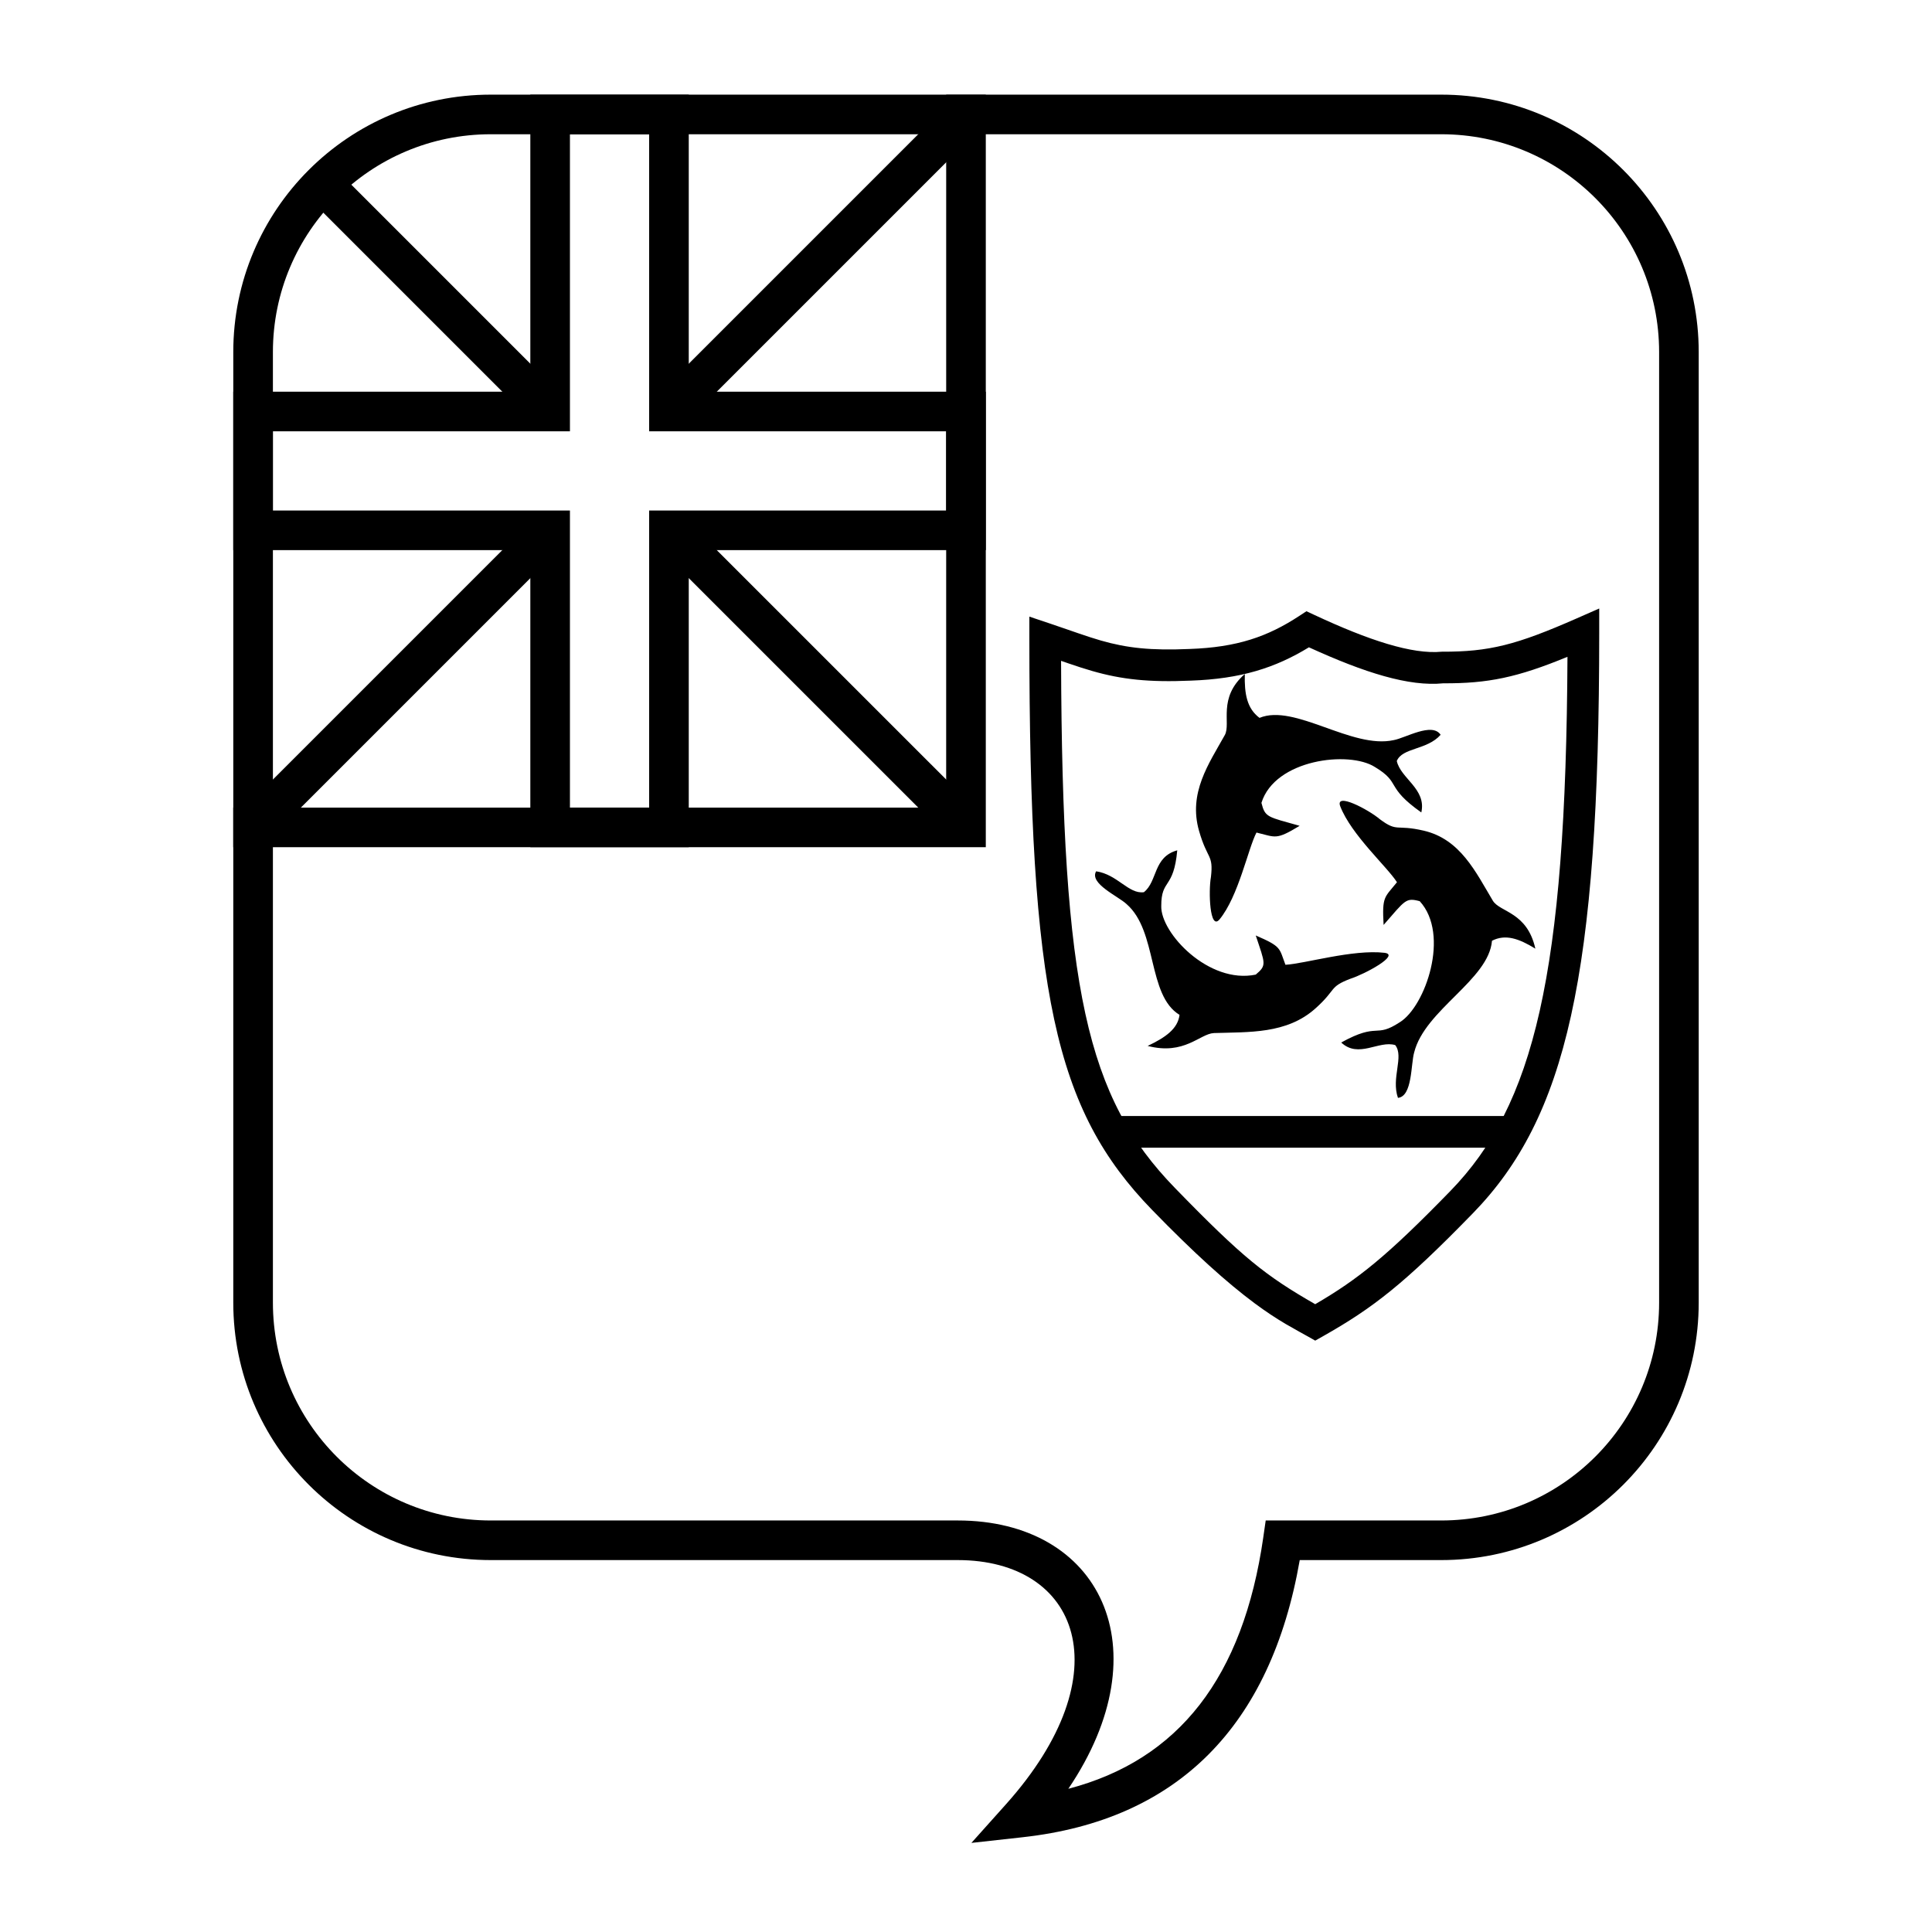 <?xml version="1.0" encoding="UTF-8"?>
<!-- Uploaded to: ICON Repo, www.iconrepo.com, Generator: ICON Repo Mixer Tools -->
<svg fill="#000000" width="800px" height="800px" version="1.1" viewBox="144 144 512 512" xmlns="http://www.w3.org/2000/svg">
 <g>
  <path d="m415.07 630.88-13.641 1.508 9.152-10.223c31.113-34.766 19.34-64.727-12.793-64.727h-123.74c-37.68 0-68.227-30.543-68.227-68.223v-251.91c0-37.68 30.547-68.223 68.227-68.223h251.9c37.68 0 68.227 30.543 68.227 68.223v251.91c0 37.68-30.547 68.223-68.227 68.223h-37.504c-7.676 44.039-32.383 68.906-73.379 73.441zm63.707-79.438 0.648-4.5h46.527c31.883 0 57.73-25.844 57.73-57.727v-251.91c0-31.883-25.848-57.727-57.73-57.727h-251.9c-31.883 0-57.73 25.844-57.73 57.727v251.91c0 31.883 25.848 57.727 57.73 57.727h123.74c37.777 0 54.488 33.879 29.328 71.105 29.285-7.652 46.32-29.57 51.66-66.605z"/>
  <path d="m394.75 169.09h10.496v199.43h-199.43v-10.496h188.93z"/>
  <path d="m394.75 258.3h-78.719v-78.719h-20.992v78.719h-78.723v20.992h78.723v78.723h20.992v-78.723h78.719zm-68.223-10.496h78.719v41.984h-78.719v78.723h-41.984v-78.723h-78.723v-41.984h78.723v-78.719h41.984z"/>
  <path d="m324.99 256.77-7.422-7.422 78.723-78.723 7.422 7.422z"/>
  <path d="m317.57 288.25 7.422-7.422 78.723 78.719-7.422 7.422z"/>
  <path d="m293.5 249.34-7.422 7.422-57.727-57.73 7.422-7.422z"/>
  <path d="m286.08 280.83 7.422 7.422-78.719 78.719-7.422-7.422z"/>
  <path d="m416.79 313.25v-5.836l5.535 1.855c1.855 0.625 7.949 2.731 7.273 2.5 2.578 0.883 4.394 1.473 6.164 1.984 6.922 1.988 13.246 2.672 23.414 2.234 12.707-0.43 20.773-3.281 29.09-8.723l1.957-1.281 2.117 0.988c14.34 6.699 25.914 10.504 33.746 9.738 12.598 0.039 19.711-1.766 35.832-8.859l5.891-2.59v6.434c0 90.918-8.77 128.44-33.461 153.82-18.301 18.809-26.504 25.113-39.73 32.598l-2.07 1.168-2.066-1.168c0.398 0.227-4.231-2.332-5.797-3.258-2.668-1.582-5.281-3.309-8.188-5.465-7.324-5.438-16.059-13.297-27.184-24.754-25.809-26.574-32.523-57.539-32.523-151.39zm38.547 145.54c18.016 18.551 24.07 23.297 37.207 30.836 11.355-6.606 19.039-12.75 35.785-29.965 22.195-22.809 30.672-57.336 31.066-141.6-13.293 5.484-21.07 7.078-32.902 7.023-9.066 0.914-20.816-2.777-35.613-9.539-8.891 5.434-18.062 8.383-31.379 8.832-11.004 0.473-18.234-0.305-26.059-2.559-1.934-0.555-3.871-1.184-6.57-2.106 0.254 0.086-0.527-0.188-1.676-0.582 0.273 87.18 6.84 115.67 30.141 139.66z"/>
  <path d="m439.36 448.15v-8.395h105.62v8.395z"/>
  <path d="m499.18 357.68c2.953 7.606 12.426 16.004 15.031 20.121-3.312 4.117-3.977 3.668-3.543 11.316 5.766-6.602 5.867-7.289 9.578-6.289 8.121 8.871 1.453 27.918-5.262 32.059-6.711 4.418-5.492-0.152-15.551 5.387 4.613 4.312 9.957-0.633 14.324 0.688 2.371 3.082-1.129 8.695 0.715 13.984 3.859-0.406 3.394-8.934 4.293-12.023 2.82-11.328 19.77-19.227 20.629-29.613 3.574-1.836 7.144-0.574 11.492 2.094-2.164-9.73-9.324-9.625-11.242-12.668-4.566-7.637-8.617-16.352-18.371-18.609-7.406-1.719-6.852 0.516-11.598-3.027-2.957-2.519-11.934-7.281-10.496-3.418zm-31.992 29.977c5.051-6.164 7.551-18.75 9.789-23.023 5.164 1.238 5.109 2.055 11.441-1.785-8.504-2.398-9.145-2.184-10.125-6.082 3.574-11.539 23.188-13.891 30.059-9.508 7.106 4.258 2.59 5.18 12.312 12.047 1.41-6.227-5.473-8.977-6.5-13.629 1.461-3.594 8.004-2.859 11.617-6.949-2.258-3.406-9.328 0.855-12.422 1.406-11.094 2.465-26.25-9.754-35.574-5.891-3.344-2.5-4.031-6.387-3.894-11.629-7.266 6.383-3.629 12.996-5.281 16.145-4.281 7.68-9.738 15.359-6.844 25.453 2.195 7.66 3.836 6.141 3.152 12.148-0.695 3.879-0.328 14.367 2.269 11.297zm43.734 8.848c-8.359-0.973-21.164 2.898-26.266 3.172-1.695-4.438-0.922-4.769-7.867-7.766 2.461 7.473 3.004 7.856-0.008 10.371-12.438 2.59-25.273-11.047-25.035-18.203-0.008-7.273 3.293-4.305 4.238-14.734-6.434 1.785-5.176 8.203-8.848 11.102-4.062 0.543-6.965-4.699-12.652-5.543-1.867 3.25 5.863 6.609 8.051 8.676 8.293 7.195 5.453 24.141 14.051 29.371-0.449 3.648-3.609 5.938-8.449 8.23 9.766 2.531 13.793-3.211 17.559-3.41 9.316-0.301 19.273 0.285 26.867-6.492 5.766-5.144 3.496-5.68 9.328-7.91 3.902-1.254 13.238-6.32 9.031-6.863z"/>
 </g>
</svg>